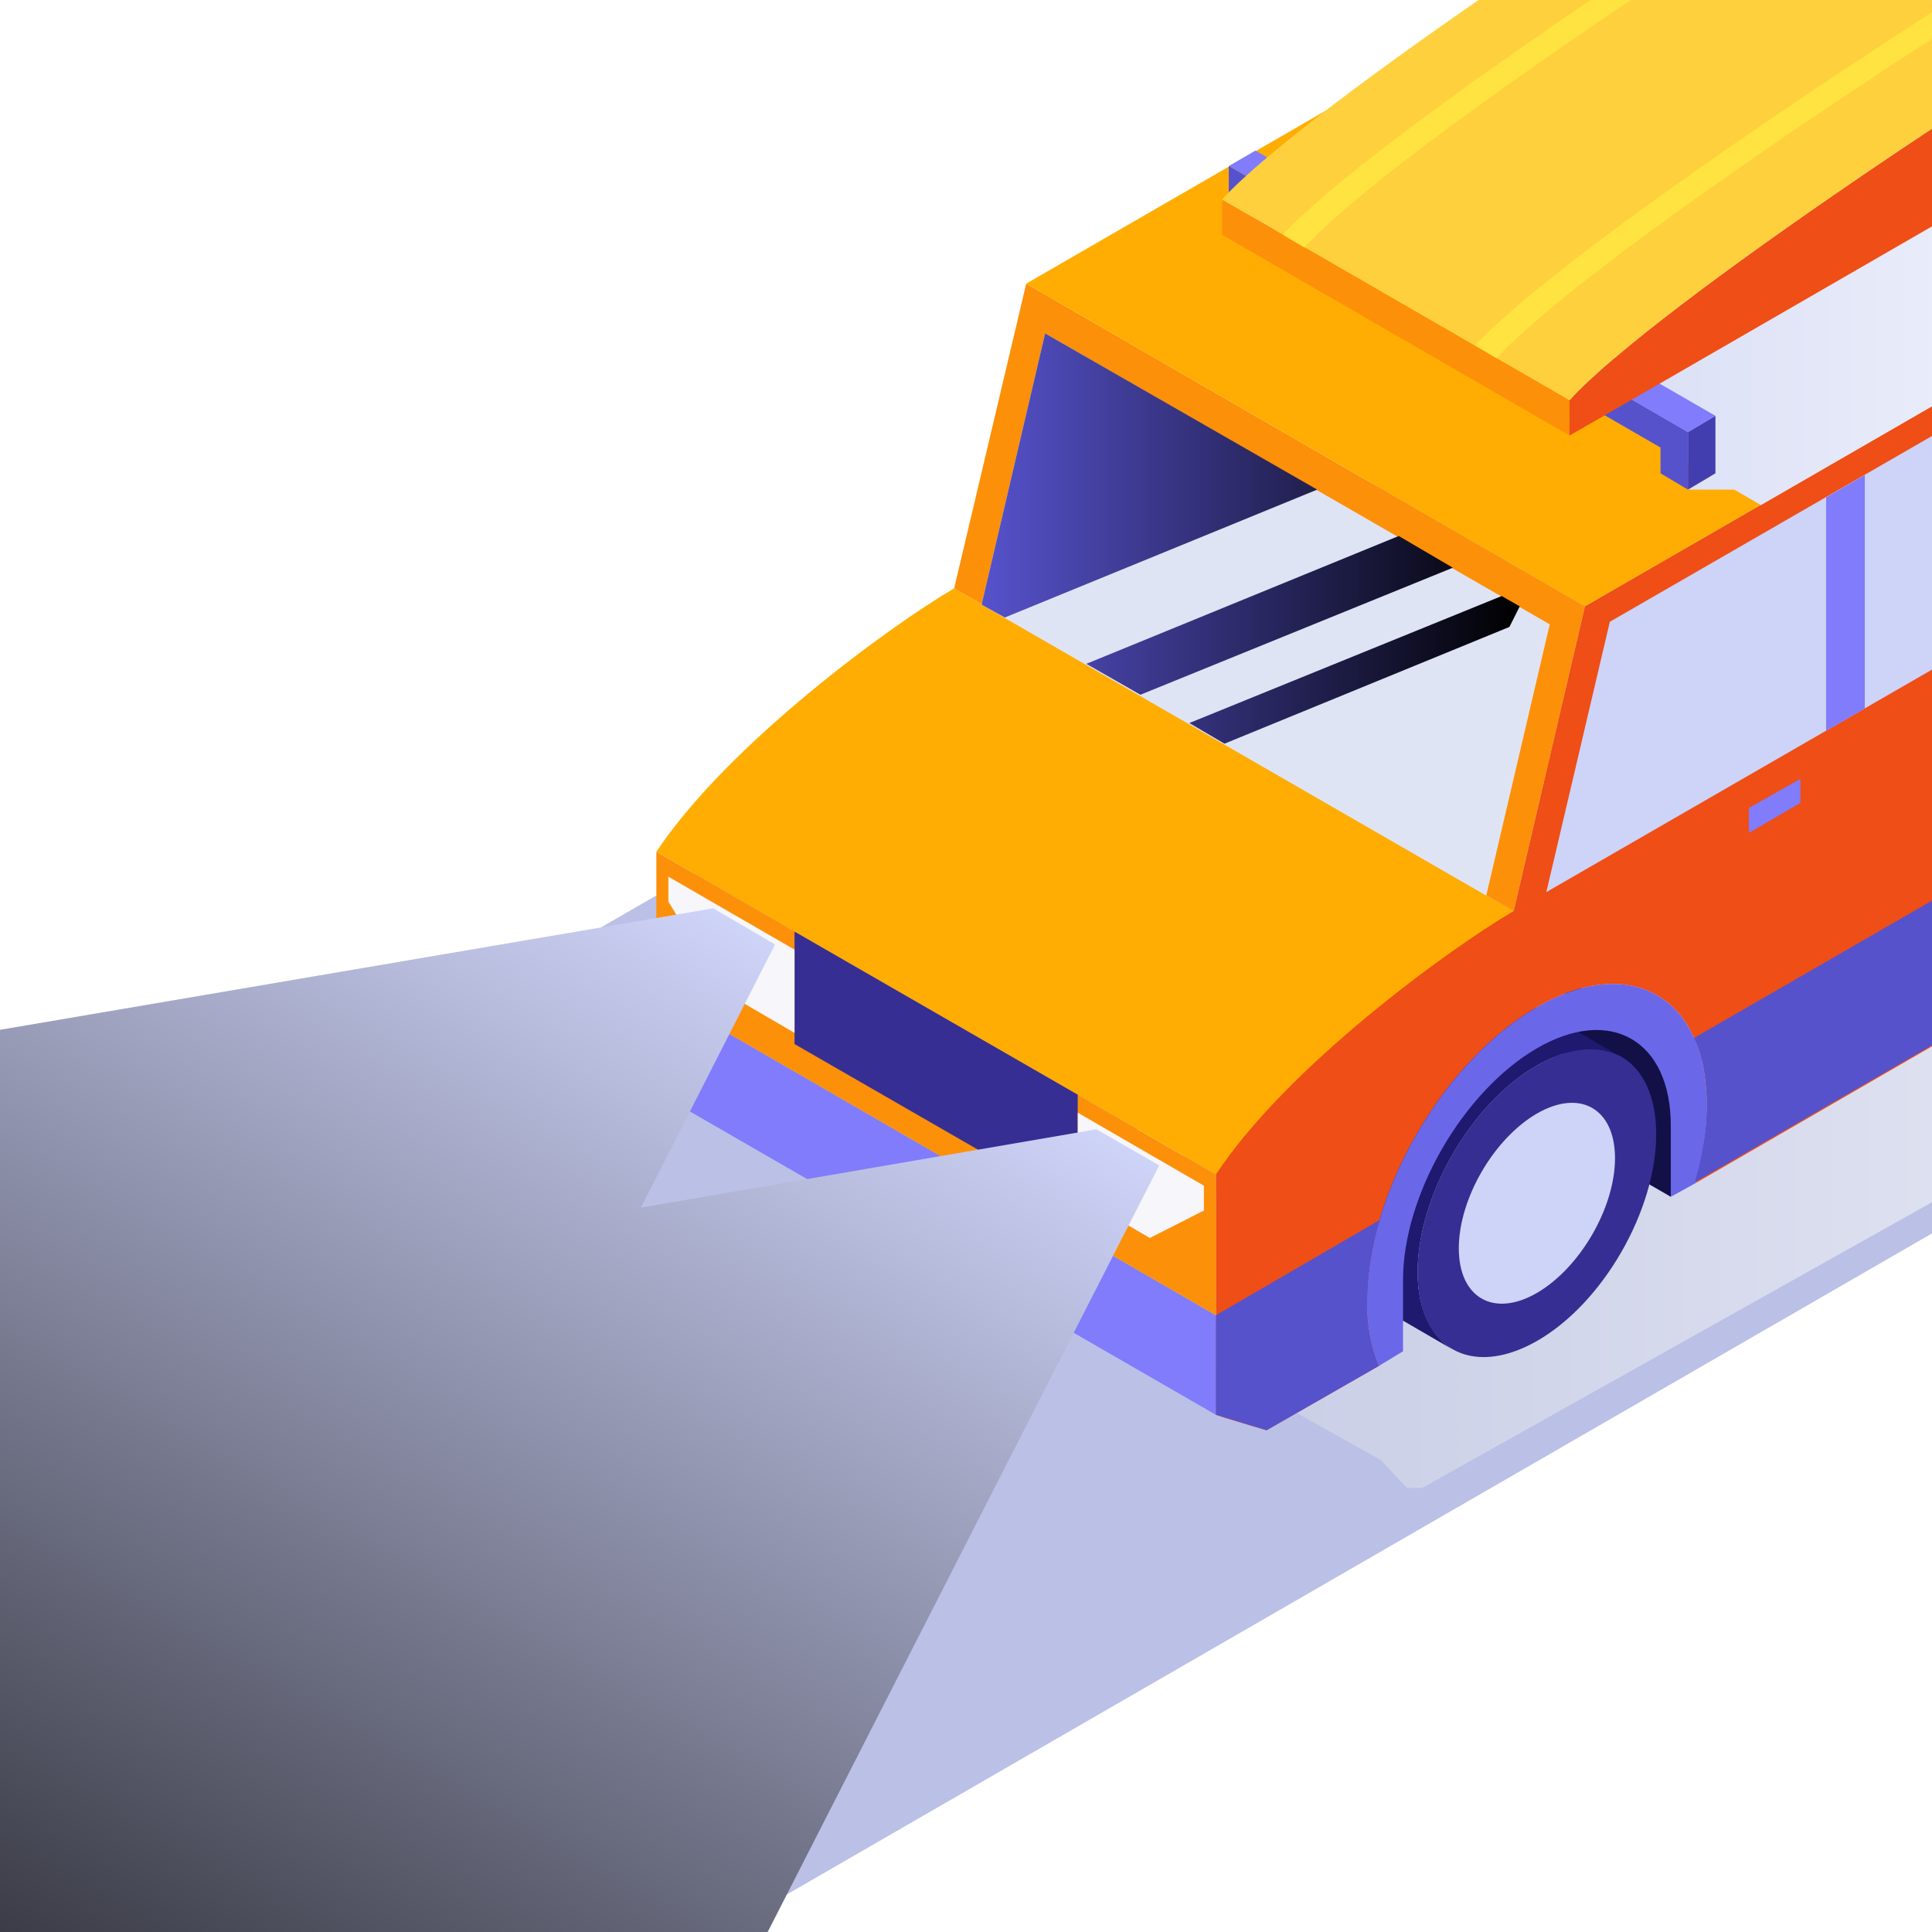 <svg width="40" height="40" viewBox="0 0 40 40" fill="none" xmlns="http://www.w3.org/2000/svg">
<rect x="0" y="0" width="40" height="40" fill="#333333" stroke="none"/>
<g clip-path="url(#clip0_2622_36738)">
<rect width="40" height="40" fill="white"/>
<path d="M75.674 -17.298L94.936 -6.175L4.527 46.013L-14.735 34.889L75.674 -17.298Z" fill="#BBC0E6"/>
<path d="M-14.735 34.889L4.527 46.013L-14.042 56.727L-33.286 45.622L-14.735 34.889Z" fill="url(#paint0_linear_2622_36738)"/>
<path d="M40.402 14.739L39.443 14.188L42.179 12.607L43.139 13.158L40.402 14.739Z" fill="white"/>
<path d="M35.072 17.813L34.112 17.262L36.849 15.681L37.808 16.25L35.072 17.813Z" fill="white"/>
<path d="M29.741 20.905L28.781 20.337L31.518 18.773L32.46 19.324L29.741 20.905Z" fill="white"/>
<path d="M24.41 23.979L23.451 23.428L26.187 21.847L27.129 22.398L24.41 23.979Z" fill="white"/>
<path d="M-2.243 39.367L-3.203 38.816L-0.484 37.235L0.475 37.786L-2.243 39.367Z" fill="white"/>
<path d="M3.087 36.293L2.128 35.742L4.846 34.161L5.806 34.712L3.087 36.293Z" fill="white"/>
<path d="M8.418 33.201L7.458 32.651L10.195 31.087L11.137 31.638L8.418 33.201Z" fill="white"/>
<path d="M13.749 30.127L12.789 29.576L15.526 27.995L16.467 28.546L13.749 30.127Z" fill="white"/>
<path d="M19.079 27.053L18.12 26.503L20.856 24.921L21.798 25.472L19.079 27.053Z" fill="white"/>
<path style="mix-blend-mode:multiply" d="M28.595 30.233L22 26.542L25.679 24.469L51.834 9.806C56.797 9.907 60.703 10.312 62.959 10.851L64 11.441L29.445 30.806H29.133C28.994 30.671 28.595 30.233 28.595 30.233Z" fill="url(#paint1_linear_2622_36738)"/>
<path d="M34.592 24.778L32.406 23.517V20.265L34.592 21.527V24.778Z" fill="#121047"/>
<path d="M29.35 26.342C29.35 24.761 30.451 22.841 31.82 22.06C33.188 21.26 34.29 21.9 34.29 23.481C34.29 25.063 33.188 26.982 31.82 27.764C30.451 28.545 29.35 27.906 29.35 26.342Z" fill="#362E93"/>
<path d="M30.203 25.845C30.203 24.814 30.931 23.57 31.82 23.055C32.708 22.54 33.437 22.948 33.437 23.979C33.437 25.009 32.708 26.253 31.82 26.769C30.931 27.284 30.203 26.875 30.203 25.845Z" fill="#CED3F8"/>
<path d="M31.393 20.62L33.561 21.882C33.117 21.633 32.495 21.669 31.82 22.06C30.452 22.842 29.35 24.761 29.35 26.342C29.35 27.124 29.634 27.675 30.078 27.941L27.875 26.662C27.413 26.413 27.147 25.845 27.147 25.063C27.147 23.481 28.248 21.562 29.616 20.78C30.309 20.372 30.931 20.354 31.393 20.62ZM33.597 21.9C33.597 21.9 33.591 21.9 33.579 21.9H33.597Z" fill="#1F196F"/>
<path d="M31.34 18.861L25.174 24.316L13.589 17.635C15.082 15.396 18.422 12.962 19.755 12.18L31.34 18.861Z" fill="#FFAD02"/>
<path d="M51.988 10.777V14.739L50.353 15.681C50.513 15.13 50.584 14.597 50.584 14.064C50.584 11.825 49.02 10.919 47.066 12.038C45.129 13.158 43.565 15.894 43.565 18.133C43.565 18.648 43.636 19.093 43.796 19.466L35.107 24.494C35.249 23.943 35.338 23.393 35.338 22.877C35.338 20.638 33.757 19.732 31.82 20.852C29.883 21.971 28.302 24.69 28.302 26.946C28.302 27.462 28.39 27.906 28.55 28.279L26.223 29.612C26.223 29.612 25.423 29.381 25.174 29.292V24.317C26.649 22.078 30.007 19.643 31.34 18.861L32.815 12.553L50.033 2.621C51.206 4.184 51.988 7.098 51.988 10.777Z" fill="#EF4E16"/>
<path d="M50.033 8.076L32.015 18.47L33.33 12.873C33.33 12.873 47.723 4.575 48.114 4.344C48.771 3.971 49.109 4.273 49.198 4.468C49.66 5.392 50.033 6.565 50.033 8.076Z" fill="#CED3F8"/>
<path d="M38.608 14.668L37.808 15.13V10.297L38.608 9.835V14.668Z" fill="#807CFB"/>
<path d="M36.209 16.729L37.275 16.125V16.623L36.209 17.245V16.729Z" fill="#807CFB"/>
<path d="M35.338 22.877C35.338 23.392 35.249 23.943 35.107 24.494L34.592 24.779V23.304C34.592 21.545 33.348 20.816 31.82 21.704C30.292 22.593 29.048 24.743 29.048 26.502V27.977L28.55 28.279C28.39 27.906 28.302 27.462 28.302 26.946C28.302 24.69 29.883 21.971 31.82 20.852C33.757 19.732 35.338 20.638 35.338 22.877Z" fill="#6B67E9"/>
<path d="M13.589 20.532L25.174 27.231V29.292L13.589 22.611V20.532Z" fill="#807CFB"/>
<path d="M13.589 17.635L25.174 24.317V27.231L13.589 20.532V17.635Z" fill="#FD9009"/>
<path d="M16.45 19.288L22.313 22.664V24.992L16.45 21.616V19.288Z" fill="#362E93"/>
<path d="M13.838 18.151L16.45 19.661V21.385L14.957 20.514L13.838 18.666V18.151Z" fill="#F6F6FB"/>
<path d="M24.925 25.063L23.806 25.631L22.314 24.761V23.037L24.925 24.548V25.063Z" fill="#F6F6FB"/>
<path d="M21.247 5.872L32.815 12.553L31.34 18.861L19.755 12.18L21.247 5.872Z" fill="#FD9009"/>
<path d="M21.638 6.903L32.086 12.927L30.771 18.542L20.323 12.518L21.638 6.903Z" fill="#DFE4F4"/>
<path style="mix-blend-mode:screen" d="M27.271 10.137L20.803 12.785L20.323 12.518L21.638 6.903L27.271 10.137ZM31.465 12.554C31.393 12.696 31.322 12.838 31.251 12.98L25.352 15.397L24.623 14.97L31.091 12.34L31.465 12.554ZM30.079 11.754L23.611 14.384L22.491 13.744L28.959 11.097L30.079 11.754Z" fill="url(#paint2_linear_2622_36738)"/>
<path d="M28.568 25.258C28.39 25.827 28.302 26.395 28.302 26.946C28.302 27.462 28.39 27.906 28.55 28.279L26.223 29.612L25.174 29.292V27.231L28.568 25.258ZM51.988 11.718V14.721L50.353 15.663C50.495 15.13 50.584 14.579 50.584 14.064C50.584 13.513 50.495 13.051 50.335 12.678L51.988 11.718ZM43.814 16.445C43.654 17.013 43.547 17.582 43.547 18.115C43.547 18.63 43.636 19.075 43.796 19.448L35.089 24.476C35.249 23.926 35.338 23.375 35.338 22.859C35.338 22.326 35.249 21.864 35.072 21.491L43.814 16.445Z" fill="#5652CC"/>
<path d="M38.448 -4.061L50.033 2.621L32.815 12.553L21.247 5.872L38.448 -4.061Z" fill="#FFAD02"/>
<path style="mix-blend-mode:multiply" d="M36.458 10.457L35.907 10.137H34.947L35.427 9.853L29.279 6.299L42.837 -1.537L50.033 2.621L36.458 10.457Z" fill="url(#paint3_linear_2622_36738)"/>
<path d="M35.516 9.799L34.947 10.137V8.946L35.516 8.609V9.799Z" fill="#423EAF"/>
<path d="M26.471 4.699L25.992 4.966V4.415L26.471 4.699Z" fill="#423EAF"/>
<path d="M35.516 8.609L34.947 8.946L25.441 3.438L25.992 3.118L35.516 8.609Z" fill="#807CFB"/>
<path d="M34.947 8.946V10.137L34.379 9.799V9.266L25.992 4.415V4.966L25.441 4.628V3.438L34.947 8.946Z" fill="#5652CC"/>
<path d="M45.626 2.781L45.058 3.1L35.551 -2.39L36.12 -2.728L45.626 2.781Z" fill="#807CFB"/>
<path d="M45.058 3.1V4.291L44.489 3.971V3.42L36.12 -1.413V-0.88L35.551 -1.2V-2.39L45.058 3.1Z" fill="#5652CC"/>
<path d="M45.395 1.572L33.792 8.271L32.495 9.018V8.289C34.325 6.281 42.161 1.146 44.951 -0.453C46.16 -1.164 46.426 0.968 45.395 1.572Z" fill="#EF4E16"/>
<path d="M38.572 -4.611L45.573 -0.56C45.413 -0.631 45.2 -0.613 44.951 -0.453C42.161 1.146 34.325 6.281 32.495 8.289L25.938 4.504L25.299 4.859V4.131C27.129 2.141 34.983 -3.012 37.755 -4.611C38.11 -4.807 38.395 -4.771 38.572 -4.611ZM45.751 -0.453C45.751 -0.453 45.745 -0.459 45.733 -0.471L45.751 -0.453Z" fill="#FFD03E"/>
<path d="M25.299 4.131L32.495 8.289V9.018L25.299 4.86V4.131Z" fill="#FD9009"/>
<path d="M44.063 -1.431C43.903 -1.502 43.69 -1.484 43.441 -1.324C40.651 0.275 32.815 5.41 30.985 7.418L30.541 7.152C32.371 5.162 40.207 0.009 42.997 -1.59C43.245 -1.733 43.459 -1.75 43.618 -1.697L44.063 -1.431Z" fill="#FFE340"/>
<path d="M40.083 -3.74C39.923 -3.794 39.709 -3.776 39.461 -3.634C36.689 -2.017 28.835 3.118 27.005 5.126L26.56 4.86C28.39 2.87 36.227 -2.283 39.016 -3.883C39.265 -4.025 39.478 -4.043 39.638 -3.989L40.083 -3.74Z" fill="#FFE340"/>
<path style="mix-blend-mode:screen" d="M24 24.129L5.778 59.806L-39.064 33.903L-47 29.328L14.765 18.806L16.046 19.554L13.27 25.002L22.701 23.381L24 24.129Z" fill="url(#paint4_linear_2622_36738)"/>
</g>
<defs>
<linearGradient id="paint0_linear_2622_36738" x1="-33.606" y1="45.444" x2="-24.312" y2="29.363" gradientUnits="userSpaceOnUse">
<stop stop-color="#EFEFF3"/>
<stop offset="0.9" stop-color="#BBC0E6"/>
</linearGradient>
<linearGradient id="paint1_linear_2622_36738" x1="22" y1="9.469" x2="64" y2="9.469" gradientUnits="userSpaceOnUse">
<stop stop-color="#C4C9E4"/>
<stop offset="1" stop-color="white"/>
</linearGradient>
<linearGradient id="paint2_linear_2622_36738" x1="20.323" y1="6.548" x2="31.447" y2="6.548" gradientUnits="userSpaceOnUse">
<stop stop-color="#5652CC"/>
<stop offset="1"/>
</linearGradient>
<linearGradient id="paint3_linear_2622_36738" x1="29.279" y1="-1.893" x2="50.033" y2="-1.893" gradientUnits="userSpaceOnUse">
<stop stop-color="#D1D7F3"/>
<stop offset="1" stop-color="white"/>
</linearGradient>
<linearGradient id="paint4_linear_2622_36738" x1="-47.32" y1="29.15" x2="-27.305" y2="-5.504" gradientUnits="userSpaceOnUse">
<stop offset="0.1"/>
<stop offset="1" stop-color="#CED3F8"/>
</linearGradient>
<clipPath id="clip0_2622_36738">
<rect width="40" height="40" fill="white"/>
</clipPath>
</defs>
</svg>
